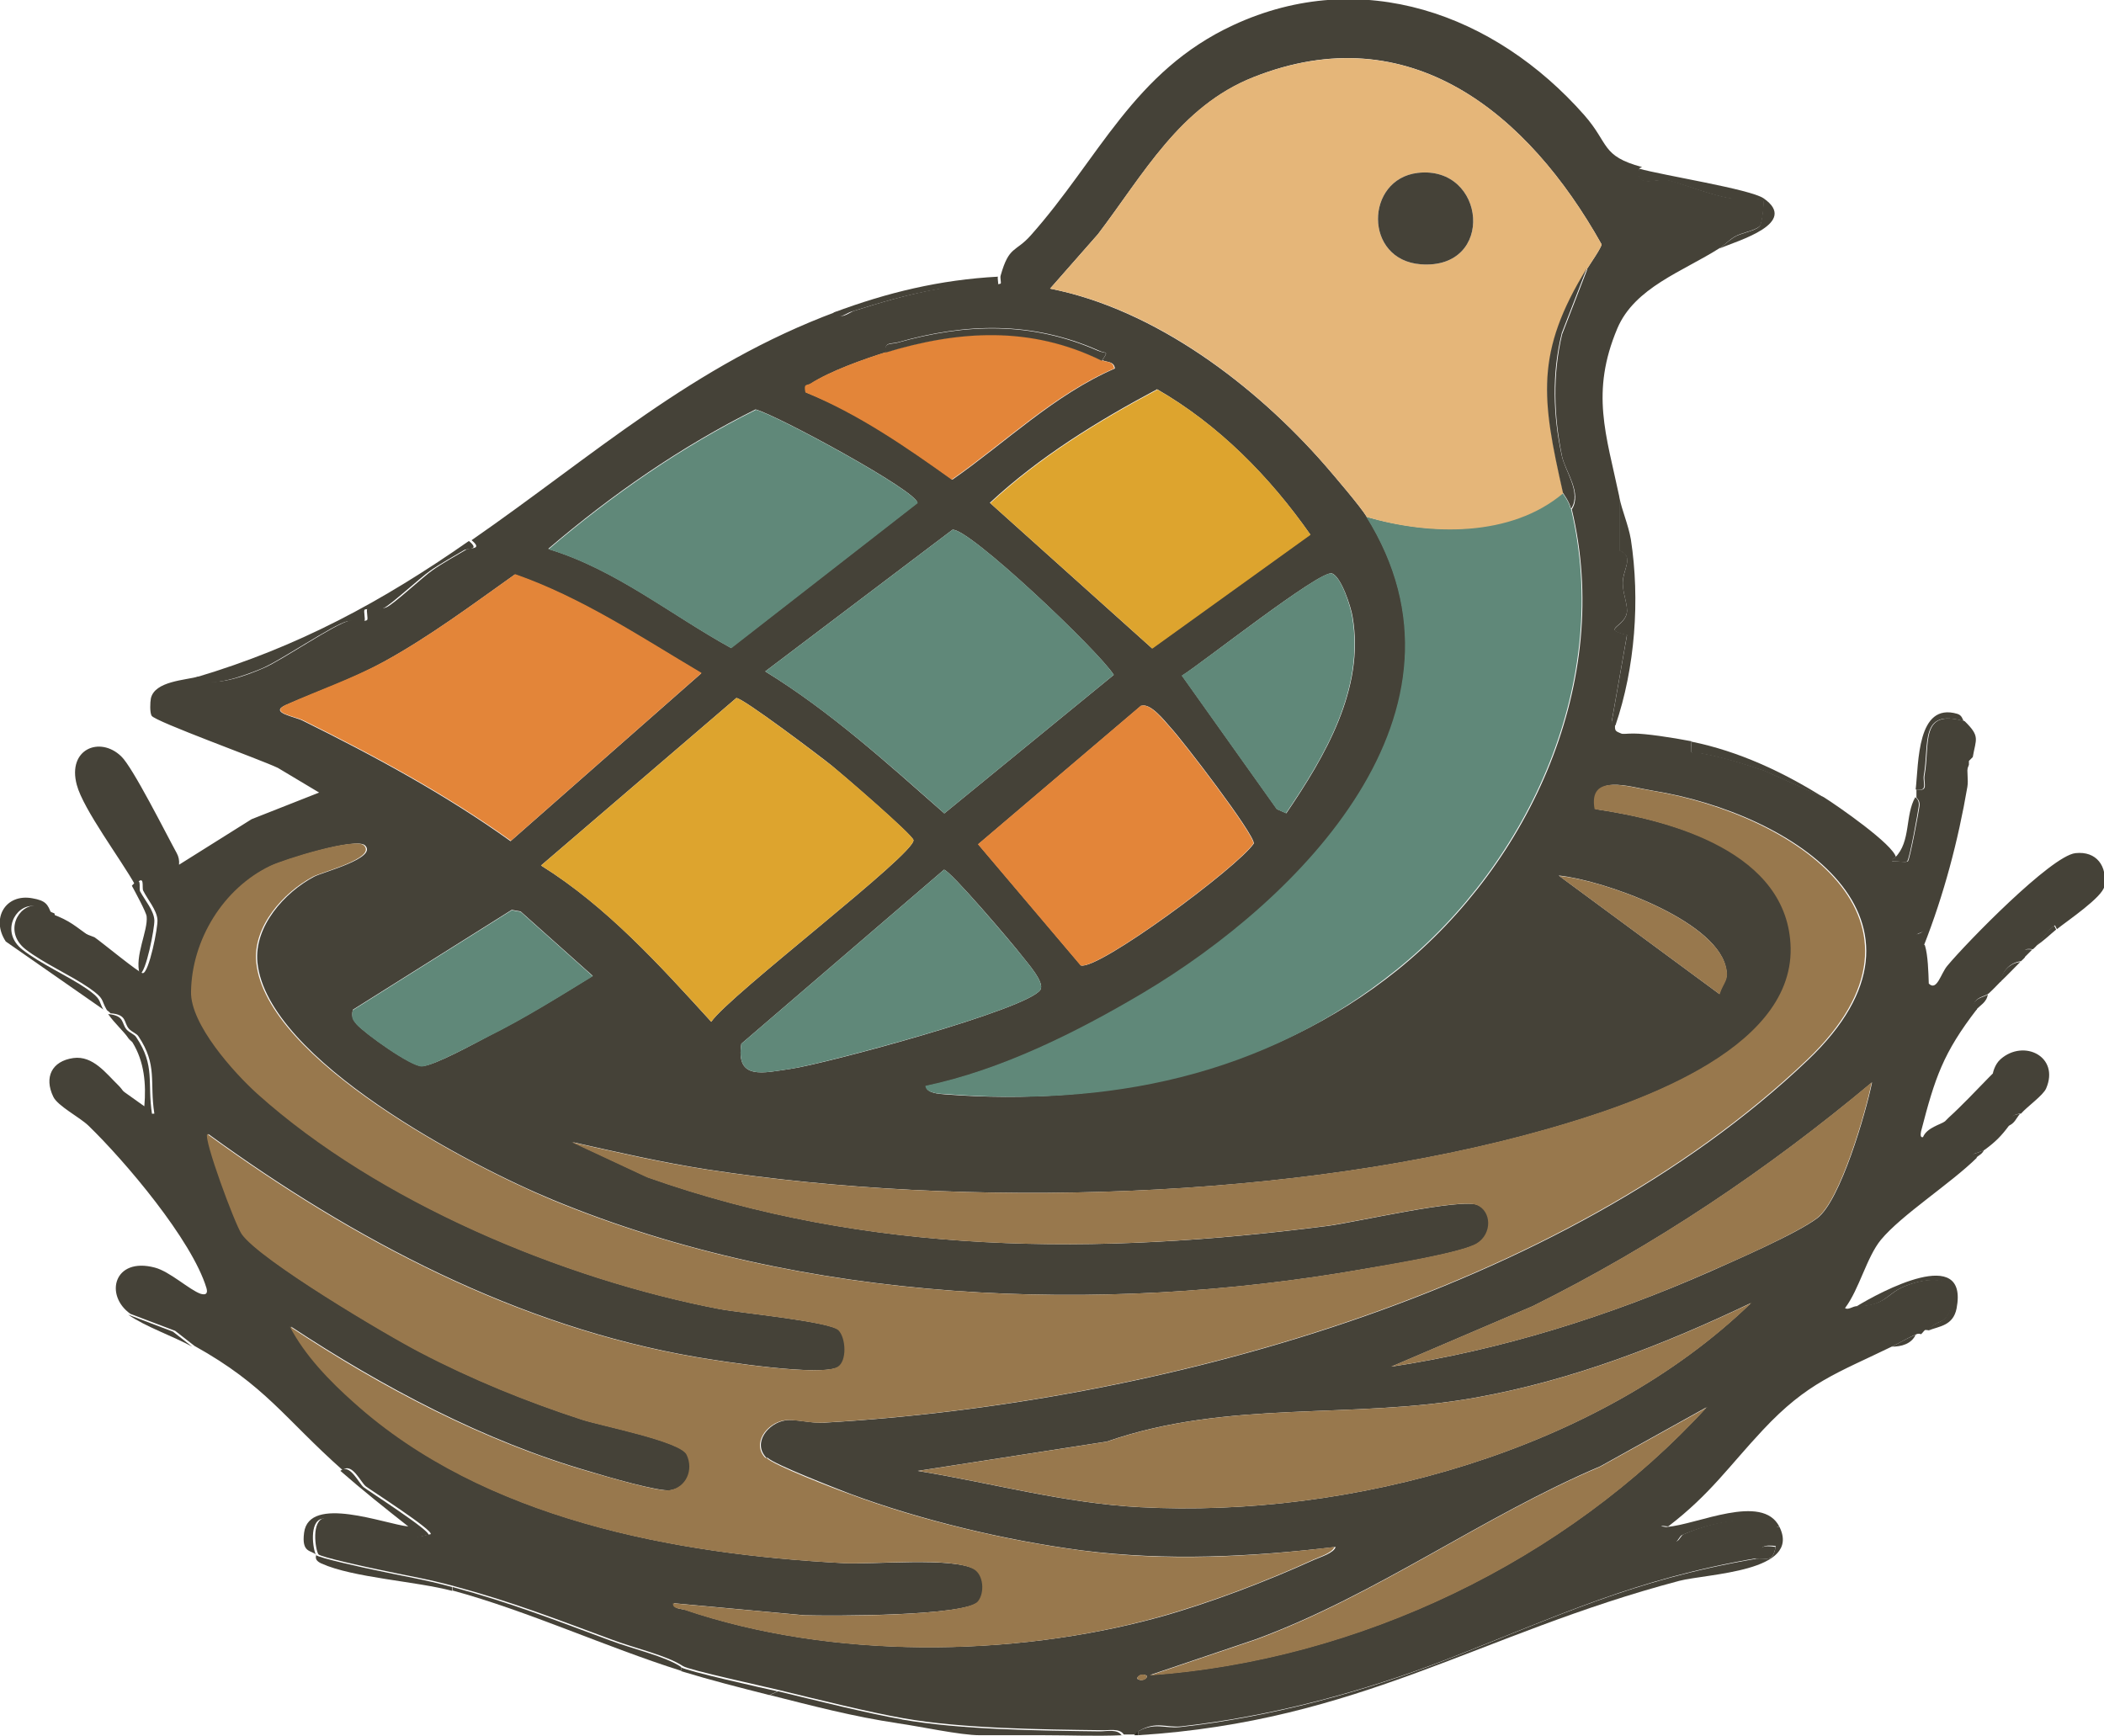 <?xml version="1.0" encoding="UTF-8"?>
<svg id="Layer_2" data-name="Layer 2" xmlns="http://www.w3.org/2000/svg" viewBox="0 0 54.52 44.99">
  <defs>
    <style>
      .cls-1 {
        fill: #252319;
      }

      .cls-2 {
        fill: #e38539;
      }

      .cls-3 {
        fill: #608879;
      }

      .cls-4 {
        fill: #dda42e;
      }

      .cls-5 {
        fill: #e5b679;
      }

      .cls-6 {
        fill: #454238;
      }

      .cls-7 {
        fill: #98784d;
      }

      .cls-8 {
        fill: #2b2920;
      }

      .cls-9 {
        fill: #302d24;
      }
    </style>
  </defs>
  <g id="Designs">
    <g>
      <path class="cls-6" d="M41.85,18.8s-.12-.02-.08-.13l.39-2.21c-.72-.16-.01-.2,0-.63,0-.23-.11-.46-.11-.72,0-.35.31-.69-.09-.84v-1.39c.07.36.23.7.3,1.1.24,1.56.11,3.33-.4,4.82Z"/>
      <path class="cls-6" d="M42.48,4.36c-.12.54.46.24.76.31.38.09,1.04.37,1.58.46.13.02.8-.02.88.06.02.02-.03.61-.1.67-.14.13-.47.16-.66.28-.15.09-.26.22-.38.29-.96.61-2.2,1.02-2.65,2.08-.7,1.66-.29,2.75.05,4.36v1.39c.41.15.09.49.09.84,0,.27.11.5.11.72,0,.43-.72.47,0,.63l-.39,2.21c-.04.11.08.08.08.13-.01.16.02.16.16.22.04.02.15,0,.32,0,.31,0,.98.1,1.5.2-.03.42-.02.26.26.31.57.1,1.09.27,1.63.45l1.54.69c.35.22,1.81,1.23,1.87,1.56,0,0-.12.04-.1.1.11-.01.37.04.41,0,.05-.05.28-1.28.3-1.43s-.08-.21-.08-.22c0-.07,0-.14,0-.21.33.06.18-.16.21-.36.15-.84-.13-1.74,1.04-1.41.41.4.29.46.21.93l-.1.1s0,.07,0,.1c-.51,1.31-.53,3.04-1.15,4.28-.05.09-.2.07-.2.14,0,.21.2.23.21.26.08.26.09.7.1.99.21.21.31-.26.48-.46.48-.58,2.69-2.85,3.32-2.92.55-.06.83.34.75.86-.05.28-.94.88-1.23,1.11l-.05-.1c-.19.13-.32.36-.47.52-.03.04-.07.07-.1.1-.22-.02-.23-.01-.21.21-.03.04-.07.07-.1.1-.27.03-.49.25-.52.52-.1.1-.18.19-.31.31-.11.1-.37.08-.41.36l.1.05c-.88,1.14-1.09,1.78-1.45,3.17-.01.06-.03.17.05.15.1-.25.47-.33.57-.41l.1-.1c.31-.28.73-.72,1.04-1.04l.1-.1s.04-.23.2-.37c.6-.53,1.54-.07,1.18.76-.08.18-.48.46-.65.65-.34.02-.27.26-.31.31-.2.27-.35.42-.62.62-.14.1-.48.1-.21.21-.69.68-1.95,1.48-2.49,2.13-.37.45-.56,1.28-.93,1.77.08.06.2-.05.31-.05.75-.02.77-.32,1.22-.51.61-.26,1.53-.34,1.2.6-.14.41-.35.24-.56.53-.03.01-.07-.01-.1,0l-.1.1s-.07-.01-.1,0c-.27.11-.43.22-.62.31-1.48.72-2.22.94-3.38,2.18-.88.94-1.36,1.66-2.44,2.49-.05.04-.27-.1-.21.15.49.49.46.12.6.06.69-.3,1.72-.55,2.42-.21-.02.16.03.36,0,.52-.34-.04-.44-.02-.52.31-3.2.55-5.1,1.48-8.03,2.62-2.13.83-4.54,1.48-6.89,1.74-.39.04-.64-.14-1.08.11-.04.02-.07.07-.1.1-.1,0-.21,0-.31,0-.11-.17-.39-.1-.57-.11-1.56-.02-3.62-.04-5.14-.31-.91-.16-2.19-.48-3.22-.73-.36-.09-2.34-.52-2.49-.62-.42-.28-1.24-.46-1.85-.69-1.41-.52-2.55-.97-4.07-1.38-.73-.2-1.27-.28-2-.44-.2-.04-1.49-.32-1.53-.39-.08-.13-.19-.88.16-.94.59-.1,1.74.4,2.33.48.17.02.26-.04.42-.06.08-.1-1.58-1.16-1.68-1.24-.13-.1-.36-.63-.6-.42-1.51-1.34-1.99-2.19-3.84-3.22l-.5-.39-1.16-.44c-.68-.48-.43-1.48.63-1.2.39.1.9.58,1.19.68.14.04.19-.01.15-.15-.38-1.25-2.11-3.29-3.06-4.21-.23-.22-.8-.51-.91-.75-.24-.5-.04-.92.52-1,.51-.07.85.4,1.17.71.22.21.44.79.93.73-.13-.83.09-1.25-.41-2-.05-.08-.17-.11-.25-.2-.14-.16-.04-.37-.48-.4-.02-.04-.08-.06-.1-.1-.15-.26-.04-.27-.44-.55-.49-.34-1.18-.64-1.66-1.01-.57-.45-.19-1.16.28-1.13.1,0,.32.15.47.2.03.07-.02.2.1.26l.94.36c.19.13,1.17.94,1.25.93.16,0,.4-1.2.38-1.39-.02-.25-.25-.51-.37-.75-.04-.09.06-.45-.21-.15-.36-.65-1.34-1.95-1.51-2.59-.25-.93.6-1.27,1.15-.74.3.28,1.17,2.02,1.44,2.51.05.09.07.19.06.3l1.88-1.18,1.75-.69-1.07-.64c-.46-.22-3.18-1.2-3.27-1.35-.05-.08-.04-.35-.02-.45.1-.45.89-.47,1.25-.57.28.35,1.32-.06,1.68-.22.47-.2,1.85-1.15,2.23-1.23.13-.03.38.04.44-.01.04-.03-.03-.26.01-.29.05-.05.31.03.49-.04s.96-.8,1.21-.97c.21-.15.63-.39.87-.53.09-.05.43.01.13-.24,3.16-2.19,5.74-4.54,9.45-5.92.1.23.32.03.45-.02.73-.23,1.47-.45,2.23-.58.3-.05,1.52-.09,1.58-.13.02-.02-.02-.15,0-.21.22-.78.38-.59.78-1.04,1.77-1.99,2.66-4.25,5.25-5.45,3.32-1.54,6.78-.29,9.09,2.33.66.75.43,1.06,1.5,1.35ZM41.13,6.96c.08-.13.38-.56.37-.63-1.9-3.39-4.97-5.94-9.02-4.33-1.91.76-2.85,2.52-4.03,4.07l-1.24,1.41c2.73.54,5.32,2.51,7.12,4.57.25.29.92,1.07,1.09,1.35,3.14,5.04-1.73,9.93-5.78,12.34-1.72,1.02-3.68,2-5.64,2.41,0,.18.35.2.47.21,4.19.33,8.43-.56,11.74-3.22,3.47-2.8,5.58-7.5,4.52-11.94.27-.42-.16-.97-.25-1.36-.22-1.05-.25-2.14,0-3.18l.65-1.68ZM28.56,9.34c.18-.27.1-.16-.1-.26-1.72-.76-3.43-.71-5.19-.21-.17.05-.37-.02-.31.26-.58.18-1.45.49-1.94.81-.1.07-.19-.01-.13.23,1.37.55,2.6,1.4,3.79,2.26,1.39-.97,2.64-2.2,4.21-2.88-.02-.19-.21-.16-.31-.21ZM29.98,10.09c-1.54.82-3.05,1.75-4.33,2.94l4.2,3.77,4.1-2.95c-1.05-1.5-2.38-2.85-3.98-3.77ZM14.22,14.23c1.74.53,3.16,1.7,4.72,2.56l4.83-3.76c0-.3-3.63-2.27-4.19-2.42-1.93.96-3.73,2.21-5.37,3.61ZM24.68,13.73l-4.85,3.67c1.69,1.04,3.15,2.37,4.64,3.68l4.39-3.59c-.38-.61-3.77-3.83-4.18-3.76ZM18.17,17.45c-1.57-.93-3.09-1.95-4.83-2.56-1.1.78-2.22,1.62-3.41,2.27-.82.45-1.67.74-2.52,1.11-.46.2.23.3.44.41,1.86.92,3.69,1.91,5.38,3.12l4.93-4.34ZM33.33,21.08c1-1.47,2.04-3.23,1.72-5.09-.04-.26-.3-1.06-.54-1.13-.32-.08-3.38,2.34-3.88,2.65l2.46,3.46.25.11ZM14.02,22.43c1.7,1.06,3.07,2.58,4.41,4.05.48-.7,5.3-4.36,5.24-4.71-.03-.14-1.85-1.71-2.12-1.93s-2.32-1.77-2.47-1.75l-5.06,4.34ZM29.57,18.29l-4.22,3.59,2.66,3.14c.45.13,4.06-2.54,4.48-3.16.02-.24-1.85-2.68-2.16-3.01-.16-.18-.51-.63-.75-.56ZM19.86,37.78c-.37-.38.04-.9.49-.97.25-.04.66.08,1,.06,8.58-.49,19.14-3.34,25.5-9.4,3.81-3.63-.36-6.39-4.03-6.98-.62-.1-1.63-.46-1.47.48,1.99.29,5.04,1.11,5.08,3.6.05,2.71-4.22,4.09-6.32,4.69-6.49,1.85-15.12,2.07-21.77,1.05-1.17-.18-2.34-.45-3.5-.71l1.95.91c5.72,2.03,11.67,2.03,17.62,1.26.7-.09,3.46-.73,3.89-.54.37.16.4.74,0,.99s-2.36.57-2.96.67c-6.85,1.2-14.52.89-21-1.79-2.14-.88-7.42-3.64-7.67-6.16-.09-.93.7-1.81,1.47-2.22.22-.12,1.65-.48,1.32-.81-.22-.22-2.08.37-2.43.53-1.21.58-2.03,1.91-2.05,3.26-.01.84,1.11,2.09,1.72,2.65,3.12,2.8,7.89,4.8,11.98,5.58.55.1,2.86.32,3.08.55.2.21.23.79-.02.94-.42.27-3.05-.14-3.69-.25-4.63-.79-8.9-3.05-12.65-5.78-.1.13.71,2.33.89,2.59.45.67,3.75,2.62,4.62,3.07,1.34.7,2.74,1.27,4.18,1.74.5.16,2.56.56,2.73.91.19.39-.01.85-.44.92-.29.05-1.69-.36-2.08-.48-2.75-.79-5.39-2.2-7.76-3.76.39.75,1.03,1.41,1.66,1.97,3.36,3.02,8.28,3.93,12.67,4.16.8.04,2.77-.16,3.38.15.27.14.29.62.12.84-.32.39-3.87.38-4.53.36l-3.37-.31c-.02.15.18.14.29.17,3.77,1.28,8.46,1.24,12.28.19,1.3-.36,2.79-.93,4.02-1.49.16-.07.5-.17.55-.33-2.2.26-4.38.37-6.58.09-1.97-.26-4.16-.78-6.01-1.47-.36-.14-1.94-.75-2.13-.93ZM24.46,22.54l-5.25,4.51c-.15.96.58.75,1.28.65.86-.12,6.15-1.54,6.47-2.05.12-.19-.35-.71-.48-.88-.22-.29-1.87-2.23-2.02-2.23ZM44.55,25.76c.1-.32.26-.36.16-.73-.32-1.21-3.16-2.22-4.32-2.34l4.15,3.06ZM9.14,26.18c-.03.17,0,.23.1.36.2.23,1.43,1.11,1.7,1.09.33-.02,1.36-.59,1.72-.78.92-.46,1.82-1.02,2.7-1.56l-1.87-1.67-.23-.04-4.12,2.59ZM36.04,35.42c2.85-.43,5.65-1.31,8.28-2.47.69-.31,2.22-.97,2.77-1.38.6-.45,1.26-2.73,1.42-3.52-2.7,2.26-5.63,4.23-8.79,5.8l-3.67,1.57ZM45.39,33.76c-2.28,1.09-4.64,2.01-7.15,2.46-3.22.58-6.4.04-9.56,1.14l-4.9.76c1.91.31,3.81.84,5.76.94,5.46.29,11.88-1.46,15.84-5.3ZM44.24,36.46l-2.77,1.54c-3.06,1.3-5.78,3.32-8.92,4.48l-2.75.93c5.41-.39,10.78-2.96,14.44-6.96ZM29.7,43.42c-.15-.07-.28.07-.21.1.15.07.28-.07.21-.1Z"/>
      <path class="cls-6" d="M29.49,44.97v-.1c.44-.24.69-.07,1.08-.11,2.35-.26,4.76-.91,6.89-1.74,2.93-1.14,4.83-2.07,8.03-2.62.27-.05.44.13.52-.31.03-.15-.02-.36,0-.52h.1c.58,1.17-1.87,1.21-2.6,1.4-5.18,1.37-8.27,3.64-14.02,4Z"/>
      <path class="cls-6" d="M11.73,41.13c1.52.41,2.66.86,4.07,1.38.61.23,1.43.41,1.85.69v.1c-1.96-.62-3.97-1.55-5.92-2.08v-.1Z"/>
      <path class="cls-6" d="M29.08,44.97c-.7.03-1.36,0-2.03,0h-1.66c-.51,0-1.55-.23-2.13-.31l.1-.1c1.53.27,3.58.29,5.14.31.18,0,.46-.07.57.11Z"/>
      <path class="cls-6" d="M46.11,39.57h-.1c-.69-.34-1.72-.09-2.42.21-.14.06-.1.44-.6-.06-.06-.26.16-.12.21-.15.76-.05,2.47-.89,2.91,0Z"/>
      <path class="cls-6" d="M23.37,44.56l-.1.1c-1.15-.17-2.21-.45-3.32-.73l.21-.1c1.03.25,2.31.57,3.22.73Z"/>
      <path class="cls-6" d="M8.82,38.12c.24-.21.47.31.6.42.11.09,1.77,1.15,1.68,1.24-.15.02-.25.08-.42.06-.6-.08-1.74-.58-2.33-.48-.35.06-.24.81-.16.94.04.07,1.33.35,1.53.39.73.16,1.27.24,2,.44v.1c-.93-.25-2.57-.34-3.39-.71-.22-.1-.12-.21-.14-.23-.13-.12-.38-.04-.31-.57.13-.99,2.1-.22,2.7-.16-.61-.48-1.2-.95-1.77-1.45Z"/>
      <path class="cls-6" d="M49.85,24.51s-.21-.05-.21-.26c0-.06.15-.04.2-.14.62-1.24.64-2.97,1.15-4.28-.03.17.02.37-.01.56-.24,1.4-.61,2.8-1.13,4.12Z"/>
      <path class="cls-6" d="M2.69,26.17l-2.54-1.77c-.39-.59-.01-1.25.69-1.12.35.06.4.16.49.4.51.19.61.32,1.04.62l-.94-.36c-.12-.06-.07-.19-.1-.26-.15-.06-.37-.19-.47-.2-.47-.03-.85.68-.28,1.13.47.37,1.16.67,1.66,1.01.4.28.3.29.44.55Z"/>
      <path class="cls-6" d="M2.8,26.28c.44.04.34.24.48.4.08.09.2.12.25.2.5.75.28,1.16.41,2-.49.06-.72-.51-.93-.73l.73.52c.05-.58,0-1.16-.31-1.66l-.1-.1c-.12-.18-.37-.4-.52-.62Z"/>
      <path class="cls-6" d="M20.15,43.83l-.21.1c-.79-.2-1.5-.38-2.29-.62v-.1c.15.1,2.13.54,2.49.62Z"/>
      <path class="cls-6" d="M3.42,22.95c.28-.3.17.06.21.15.13.24.36.5.37.75.01.19-.22,1.39-.38,1.39-.14-.46.22-1.12.18-1.49-.01-.11-.3-.64-.38-.79Z"/>
      <path class="cls-6" d="M47.26,20.67l-1.54-.69c-.54-.18-1.07-.35-1.63-.45-.28-.05-.29.11-.26-.31,1.23.25,2.38.79,3.43,1.45Z"/>
      <path class="cls-6" d="M49.64,20.67s.1.06.08.22-.24,1.38-.3,1.43c-.04.04-.3-.01-.41,0-.02-.06.11-.09.1-.1.41-.41.25-1.09.52-1.56Z"/>
      <path class="cls-6" d="M50.89,18.69c-1.16-.33-.89.57-1.04,1.41-.03.19.12.42-.21.36.08-.69.03-2.27,1.08-1.96.13.04.13.15.17.19Z"/>
      <path class="cls-6" d="M49.96,34.48c.21-.3.42-.13.56-.53.32-.94-.59-.86-1.2-.6-.46.2-.47.5-1.22.51.62-.38,2.92-1.62,2.6.05-.09.45-.45.46-.73.57Z"/>
      <path class="cls-6" d="M49.02,34.9c.19-.09.35-.2.62-.31-.11.24-.37.31-.62.31Z"/>
      <path class="cls-6" d="M3.32,34.07l1.16.44.5.39c-.49-.27-1.22-.52-1.66-.83Z"/>
      <path class="cls-6" d="M51.51,25.76c-.02.22-.22.3-.31.42l-.1-.05c.05-.29.3-.27.41-.36Z"/>
      <path class="cls-6" d="M52.03,29.18c.04-.06-.03-.29.31-.31-.09.1-.14.26-.31.31Z"/>
      <path class="cls-6" d="M53.28,24.09c-.17.14-.33.3-.52.42.15-.16.27-.38.47-.52l.05.1Z"/>
      <path class="cls-6" d="M52.35,24.93c-.17.17-.34.35-.52.52.03-.27.25-.49.52-.52Z"/>
      <path class="cls-6" d="M52.66,24.61c-.07.07-.14.14-.21.21-.02-.22-.01-.23.21-.21Z"/>
      <path class="cls-6" d="M51.2,30.01c-.27-.11.07-.11.21-.21-.04.11-.14.14-.21.21Z"/>
      <path class="cls-8" d="M29.49,44.97s-.07,0-.1,0c.03-.03.06-.08.1-.1v.1Z"/>
      <path class="cls-9" d="M50.99,19.73l.1-.1s-.1.09-.1.1Z"/>
      <path class="cls-6" d="M3.42,27s-.08-.06-.1-.1l.1.1Z"/>
      <path class="cls-1" d="M51.51,27.94s.07-.07.1-.1l-.1.1Z"/>
      <path class="cls-1" d="M50.37,29.08s.07-.07.1-.1l-.1.1Z"/>
      <path class="cls-8" d="M49.75,34.59l.1-.1s-.05.08-.1.1Z"/>
      <path class="cls-7" d="M19.86,37.78c.18.19,1.76.8,2.13.93,1.85.69,4.05,1.21,6.01,1.47,2.2.29,4.38.18,6.58-.09-.06.16-.4.26-.55.33-1.22.56-2.72,1.13-4.02,1.49-3.82,1.06-8.51,1.09-12.28-.19-.11-.04-.31-.02-.29-.17l3.37.31c.66.03,4.21.03,4.53-.36.18-.22.15-.7-.12-.84-.61-.32-2.58-.11-3.38-.15-4.39-.23-9.31-1.14-12.67-4.16-.63-.56-1.27-1.22-1.66-1.97,2.37,1.57,5.01,2.97,7.76,3.76.39.11,1.79.53,2.08.48.43-.07.63-.53.44-.92-.17-.35-2.22-.74-2.73-.91-1.44-.47-2.84-1.04-4.18-1.74-.87-.45-4.16-2.4-4.62-3.07-.18-.27-.99-2.46-.89-2.59,3.75,2.73,8.02,4.99,12.65,5.78.64.11,3.27.52,3.69.25.24-.15.21-.74.02-.94-.22-.23-2.54-.45-3.08-.55-4.09-.78-8.86-2.78-11.98-5.58-.62-.56-1.74-1.81-1.72-2.65.02-1.35.84-2.68,2.05-3.26.35-.17,2.21-.75,2.43-.53.34.33-1.1.69-1.32.81-.77.41-1.56,1.29-1.47,2.22.25,2.52,5.53,5.27,7.67,6.16,6.48,2.68,14.15,2.99,21,1.79.6-.11,2.56-.42,2.96-.67s.38-.83,0-.99c-.42-.19-3.18.45-3.89.54-5.95.77-11.9.77-17.62-1.26l-1.95-.91c1.16.26,2.32.53,3.5.71,6.64,1.02,15.28.8,21.77-1.05,2.1-.6,6.37-1.98,6.32-4.69-.05-2.48-3.09-3.31-5.08-3.6-.17-.94.85-.58,1.47-.48,3.67.6,7.84,3.35,4.03,6.98-6.36,6.06-16.92,8.91-25.5,9.4-.33.02-.75-.1-1-.06-.44.07-.85.59-.49.97Z"/>
      <path class="cls-7" d="M45.39,33.76c-3.96,3.84-10.39,5.59-15.84,5.3-1.95-.1-3.85-.63-5.76-.94l4.9-.76c3.16-1.1,6.34-.56,9.56-1.14,2.51-.45,4.87-1.37,7.15-2.46Z"/>
      <path class="cls-7" d="M36.04,35.42l3.67-1.57c3.16-1.57,6.09-3.54,8.79-5.8-.16.79-.82,3.07-1.42,3.52-.55.41-2.08,1.08-2.77,1.38-2.63,1.17-5.43,2.04-8.28,2.47Z"/>
      <path class="cls-7" d="M44.24,36.46c-3.66,4-9.02,6.57-14.44,6.96l2.75-.93c3.14-1.16,5.85-3.18,8.92-4.48l2.77-1.54Z"/>
      <path class="cls-7" d="M44.55,25.76l-4.15-3.06c1.15.11,4,1.13,4.32,2.34.1.37-.06.41-.16.73Z"/>
      <path class="cls-6" d="M46.01,40.09c-.08.44-.25.26-.52.31.08-.33.18-.36.52-.31Z"/>
      <path class="cls-7" d="M29.7,43.42c.07.04-.06.18-.21.1-.07-.04.06-.18.21-.1Z"/>
      <path class="cls-6" d="M12.15,14.02c.3.25-.04.18-.13.24-.24.14-.66.38-.87.53-.25.17-1.04.9-1.21.97s-.43,0-.49.04c-.04.03.03.26-.01.29-.06.05-.31-.02-.44.01-.38.09-1.76,1.04-2.23,1.23-.37.15-1.4.56-1.68.22,2.65-.79,4.81-1.96,7.06-3.53Z"/>
      <path class="cls-6" d="M44.55,6.44c.12-.08.24-.2.38-.29.19-.12.52-.15.66-.28.07-.06.12-.65.1-.67-.08-.08-.75-.03-.88-.06-.54-.1-1.2-.37-1.58-.46-.3-.07-.88.23-.76-.31.64.18,2.88.53,3.23.77.92.64-.64,1.09-1.15,1.3Z"/>
      <path class="cls-6" d="M25.86,7.16c-.02.06.02.19,0,.21-.06.05-1.28.08-1.58.13-.76.13-1.5.35-2.23.58-.13.04-.35.24-.45.02,1.39-.52,2.76-.85,4.26-.93Z"/>
      <path class="cls-3" d="M40.71,13.19c1.06,4.44-1.05,9.14-4.52,11.94s-7.54,3.56-11.74,3.22c-.12,0-.47-.03-.47-.21,1.96-.41,3.92-1.39,5.64-2.41,4.05-2.41,8.93-7.3,5.78-12.34,1.64.48,3.73.52,5.09-.62,0,.03.16.2.21.42Z"/>
      <path class="cls-4" d="M14.02,22.43l5.06-4.34c.15-.02,2.19,1.53,2.47,1.75s2.1,1.79,2.12,1.93c.06.35-4.76,4.01-5.24,4.71-1.34-1.47-2.72-2.99-4.41-4.05Z"/>
      <path class="cls-2" d="M18.17,17.45l-4.93,4.34c-1.69-1.21-3.52-2.2-5.38-3.12-.22-.11-.9-.2-.44-.41.85-.38,1.7-.67,2.52-1.11,1.19-.65,2.31-1.49,3.41-2.27,1.74.61,3.26,1.63,4.83,2.56Z"/>
      <path class="cls-3" d="M24.68,13.73c.41-.07,3.8,3.14,4.18,3.76l-4.39,3.59c-1.48-1.31-2.95-2.63-4.64-3.68l4.85-3.67Z"/>
      <path class="cls-3" d="M14.22,14.23c1.64-1.4,3.44-2.65,5.37-3.61.56.15,4.19,2.12,4.19,2.42l-4.83,3.76c-1.57-.86-2.99-2.03-4.72-2.56Z"/>
      <path class="cls-4" d="M29.98,10.09c1.6.91,2.93,2.27,3.98,3.77l-4.1,2.95-4.2-3.77c1.28-1.19,2.79-2.12,4.33-2.94Z"/>
      <path class="cls-2" d="M29.57,18.29c.25-.07.59.39.75.56.31.33,2.18,2.77,2.16,3.01-.42.62-4.03,3.29-4.48,3.16l-2.66-3.14,4.22-3.59Z"/>
      <path class="cls-3" d="M24.46,22.54c.15,0,1.8,1.95,2.02,2.23.13.17.6.69.48.88-.32.51-5.62,1.92-6.47,2.05-.7.1-1.43.31-1.28-.65l5.25-4.51Z"/>
      <path class="cls-2" d="M28.56,9.34c.1.05.29.01.31.21-1.57.68-2.82,1.91-4.21,2.88-1.19-.85-2.42-1.7-3.79-2.26-.05-.24.03-.17.13-.23.5-.32,1.37-.63,1.94-.81,1.9-.58,3.77-.71,5.61.21Z"/>
      <path class="cls-3" d="M33.33,21.08l-.25-.11-2.46-3.46c.51-.31,3.57-2.73,3.88-2.65.25.06.5.87.54,1.13.32,1.87-.72,3.62-1.72,5.09Z"/>
      <path class="cls-3" d="M9.14,26.18l4.12-2.59.23.04,1.87,1.67c-.88.54-1.77,1.1-2.7,1.56-.36.18-1.4.75-1.72.78-.28.02-1.5-.86-1.7-1.09-.11-.12-.14-.18-.1-.36Z"/>
      <path class="cls-6" d="M22.95,9.14c-.06-.28.14-.21.31-.26,1.77-.5,3.47-.55,5.19.21.21.09.29-.02.1.26-1.84-.91-3.71-.79-5.61-.21Z"/>
      <path class="cls-5" d="M41.13,6.96c-1.35,2.19-1.17,3.38-.62,5.82-1.36,1.15-3.45,1.1-5.09.62-.17-.28-.84-1.06-1.09-1.35-1.8-2.06-4.38-4.04-7.12-4.57l1.24-1.41c1.18-1.55,2.12-3.32,4.03-4.07,4.06-1.6,7.12.94,9.02,4.33.01.07-.29.5-.37.63ZM36.74,4.48c-1.37.16-1.41,2.26.08,2.37,1.94.14,1.69-2.57-.08-2.37Z"/>
      <path class="cls-6" d="M40.71,13.19c-.05-.21-.2-.39-.21-.42-.55-2.43-.73-3.63.62-5.82l-.65,1.68c-.26,1.04-.23,2.14,0,3.18.08.39.51.95.25,1.36Z"/>
      <path class="cls-6" d="M36.74,4.48c1.77-.2,2.02,2.51.08,2.37-1.49-.11-1.45-2.21-.08-2.37Z"/>
    </g>
  </g>
</svg>